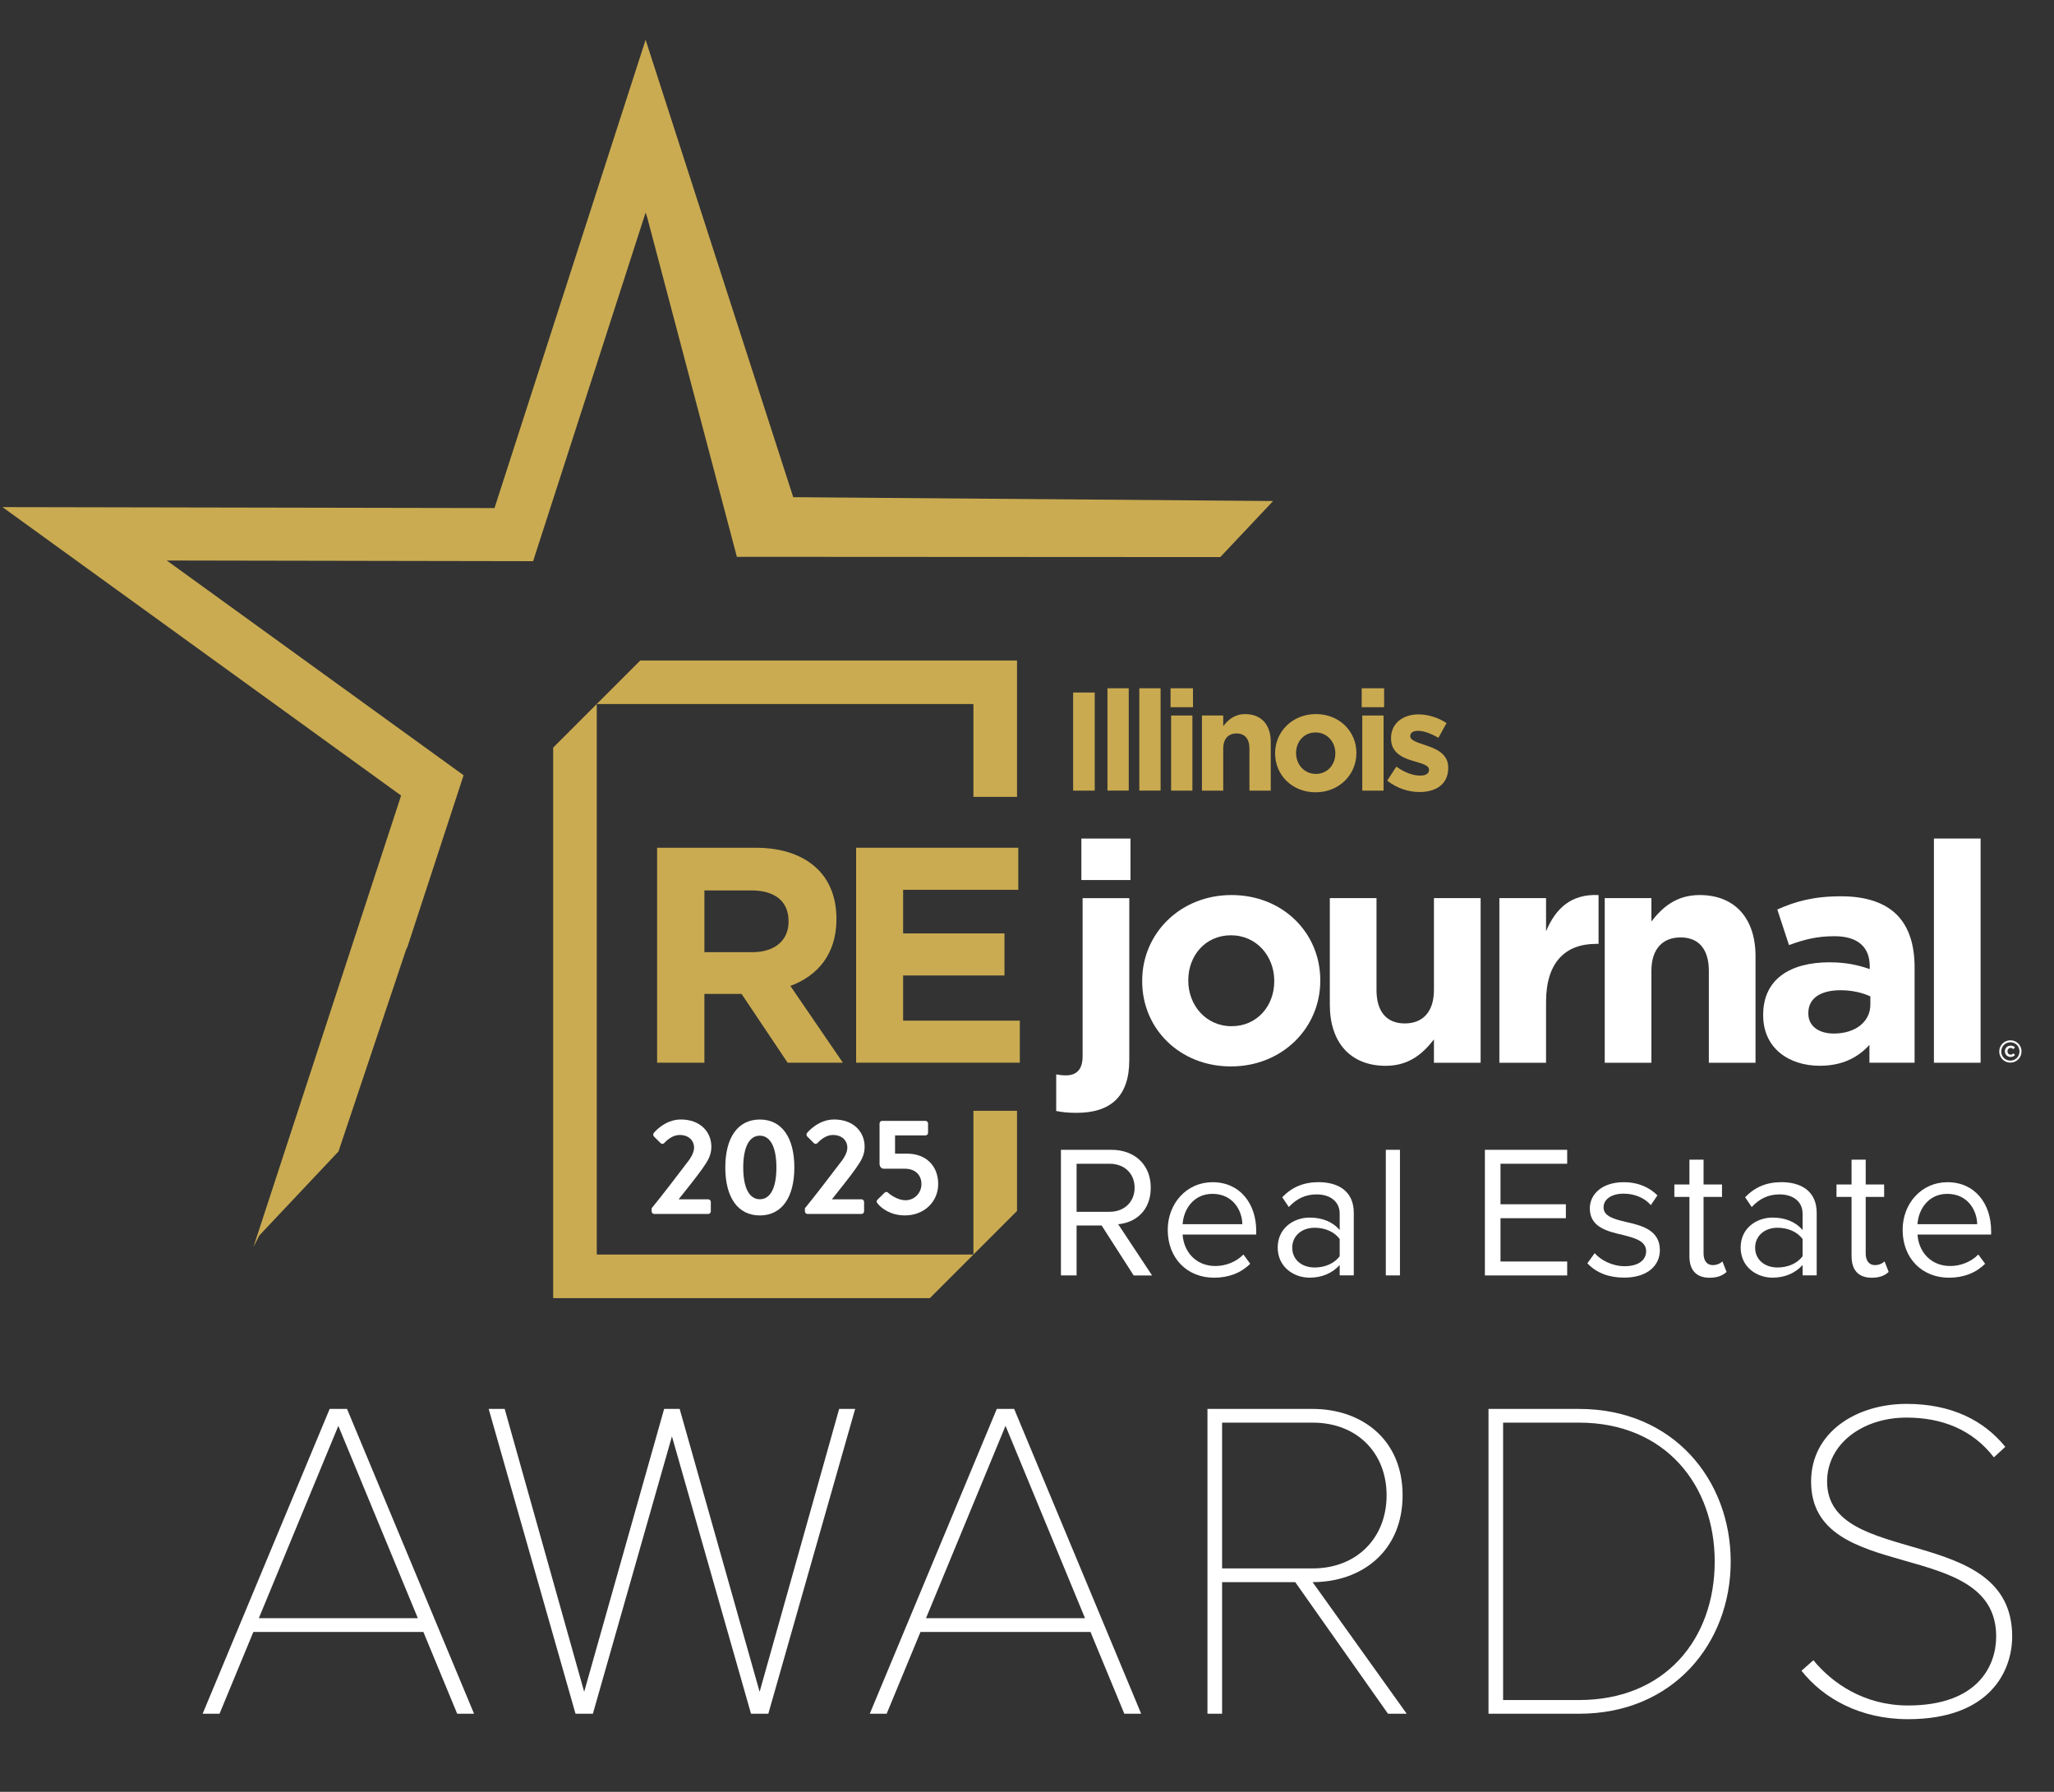 <svg xmlns="http://www.w3.org/2000/svg" id="IL" viewBox="0 0 528.92 461.39"><rect x="0" y="0" width="528.92" height="461.39" fill="#333333" stroke="none"/><defs><style>.cls-1{fill:#caaa50;}.cls-2{fill:#caab51;}.cls-3{fill:#fff;}</style></defs><path class="cls-3" d="M291.92,328.41l-8.24-12.85h-6.45v12.85h-4.03v-32.34h13c5.92,0,10.13,3.78,10.13,9.75s-3.98,9.02-8.39,9.41l8.73,13.19h-4.75ZM285.72,299.66h-8.49v12.37h8.49c3.83,0,6.45-2.57,6.45-6.21s-2.62-6.16-6.45-6.16Z"></path><path class="cls-3" d="M312.24,304.41c7.08,0,11.25,5.53,11.25,12.56v.92h-18.96c.29,4.41,3.39,8.1,8.44,8.1,2.67,0,5.38-1.07,7.22-2.96l1.75,2.38c-2.33,2.33-5.48,3.59-9.31,3.59-6.94,0-11.93-5-11.93-12.32,0-6.79,4.85-12.27,11.54-12.27ZM304.54,315.22h15.37c-.05-3.49-2.38-7.81-7.71-7.81-4.99,0-7.47,4.22-7.66,7.81Z"></path><path class="cls-3" d="M344.98,328.41v-2.67c-1.94,2.13-4.61,3.25-7.76,3.25-3.98,0-8.2-2.67-8.2-7.76s4.22-7.71,8.2-7.71c3.2,0,5.87,1.02,7.76,3.2v-4.22c0-3.15-2.52-4.95-5.92-4.95-2.81,0-5.09,1.02-7.18,3.25l-1.7-2.52c2.52-2.62,5.53-3.88,9.36-3.88,4.95,0,9.07,2.23,9.07,7.9v16.1h-3.64ZM344.98,319.05c-1.41-1.94-3.88-2.91-6.45-2.91-3.39,0-5.77,2.13-5.77,5.14s2.38,5.09,5.77,5.09c2.57,0,5.04-.97,6.45-2.91v-4.41Z"></path><path class="cls-3" d="M356.86,328.41v-32.34h3.64v32.34h-3.64Z"></path><path class="cls-3" d="M382.37,328.41v-32.34h21.19v3.59h-17.17v10.43h16.83v3.59h-16.83v11.15h17.17v3.59h-21.19Z"></path><path class="cls-3" d="M410.65,322.69c1.55,1.79,4.51,3.35,7.71,3.35,3.59,0,5.53-1.6,5.53-3.88,0-2.57-2.86-3.39-6.01-4.17-3.98-.92-8.49-1.99-8.49-6.84,0-3.64,3.15-6.74,8.73-6.74,3.98,0,6.79,1.5,8.68,3.39l-1.7,2.52c-1.41-1.7-3.98-2.96-6.98-2.96-3.2,0-5.19,1.46-5.19,3.54,0,2.28,2.67,3.01,5.72,3.73,4.07.92,8.78,2.08,8.78,7.27,0,3.93-3.15,7.08-9.21,7.08-3.83,0-7.08-1.16-9.46-3.69l1.89-2.62Z"></path><path class="cls-3" d="M435.04,323.52v-15.32h-3.88v-3.2h3.88v-6.4h3.64v6.4h4.75v3.2h-4.75v14.55c0,1.75.78,3.01,2.38,3.01,1.02,0,1.99-.44,2.47-.97l1.07,2.72c-.92.87-2.23,1.5-4.37,1.5-3.44,0-5.19-1.99-5.19-5.48Z"></path><path class="cls-3" d="M464.18,328.41v-2.67c-1.94,2.13-4.61,3.25-7.76,3.25-3.97,0-8.19-2.67-8.19-7.76s4.22-7.71,8.19-7.71c3.2,0,5.87,1.02,7.76,3.2v-4.22c0-3.15-2.52-4.95-5.92-4.95-2.81,0-5.09,1.02-7.18,3.25l-1.7-2.52c2.52-2.62,5.53-3.88,9.36-3.88,4.95,0,9.07,2.23,9.07,7.9v16.1h-3.64ZM464.18,319.05c-1.41-1.94-3.88-2.91-6.45-2.91-3.39,0-5.77,2.13-5.77,5.14s2.38,5.09,5.77,5.09c2.57,0,5.04-.97,6.45-2.91v-4.41Z"></path><path class="cls-3" d="M476.79,323.52v-15.32h-3.88v-3.2h3.88v-6.4h3.64v6.4h4.75v3.2h-4.75v14.55c0,1.75.78,3.01,2.38,3.01,1.02,0,1.99-.44,2.47-.97l1.07,2.72c-.92.87-2.23,1.5-4.36,1.5-3.44,0-5.19-1.99-5.19-5.48Z"></path><path class="cls-3" d="M501.48,304.41c7.08,0,11.25,5.53,11.25,12.56v.92h-18.96c.29,4.41,3.39,8.1,8.44,8.1,2.67,0,5.38-1.07,7.22-2.96l1.75,2.38c-2.33,2.33-5.48,3.59-9.31,3.59-6.94,0-11.93-5-11.93-12.32,0-6.79,4.85-12.27,11.54-12.27ZM493.77,315.22h15.37c-.05-3.49-2.38-7.81-7.71-7.81-4.99,0-7.47,4.22-7.66,7.81Z"></path><path class="cls-3" d="M117.73,441.28l-8.71-21.06h-43.78l-8.71,21.06h-4.35l32.71-78.49h4.47l32.71,78.49h-4.35ZM87.13,367.14l-20.48,49.54h40.95l-20.48-49.54Z"></path><path class="cls-3" d="M193.39,441.28l-20.36-71.43-20.36,71.43h-4.47l-22.36-78.49h4.12l20.47,72.84,20.59-72.84h4l20.59,72.84,20.48-72.84h4.12l-22.36,78.49h-4.47Z"></path><path class="cls-3" d="M289.52,441.28l-8.71-21.06h-43.78l-8.71,21.06h-4.35l32.71-78.49h4.47l32.71,78.49h-4.35ZM258.93,367.14l-20.48,49.54h40.95l-20.47-49.54Z"></path><path class="cls-3" d="M357.42,441.28l-23.89-33.89h-18.83v33.89h-3.77v-78.49h27.07c12.71,0,23.18,7.88,23.18,22.24s-10.47,22.36-23.18,22.36l24.24,33.89h-4.82ZM357.06,385.03c0-10.83-7.53-18.71-19.06-18.71h-23.3v37.54h23.3c11.53,0,19.06-8,19.06-18.83Z"></path><path class="cls-3" d="M383.3,441.28v-78.49h23.3c24.36,0,39.07,18.36,39.07,39.3s-14.71,39.19-39.07,39.19h-23.3ZM441.55,402.09c0-19.65-12.71-35.77-34.95-35.77h-19.54v71.43h19.54c22.24,0,34.95-15.77,34.95-35.66Z"></path><path class="cls-3" d="M463.9,430.21l3.06-2.71c4.82,5.88,13.06,11.65,24.36,11.65,18.12,0,22.71-10.36,22.71-17.77,0-25.89-47.66-13.06-47.66-39.89,0-12.71,11.65-20,24.59-20,11.53,0,19.89,4.24,25.42,11.06l-2.94,2.71c-5.53-7.18-13.42-10.24-22.48-10.24-11.41,0-20.47,6.83-20.47,16.47,0,22.36,47.66,10.59,47.66,39.89,0,8.83-5.65,21.3-26.83,21.3-12.24,0-21.77-5.3-27.42-12.47Z"></path><path class="cls-2" d="M169.21,218.29h25.31c7.04,0,12.49,1.98,16.13,5.61,3.08,3.08,4.74,7.43,4.74,12.65v.16c0,8.94-4.82,14.55-11.86,17.16l13.52,19.77h-14.23l-11.86-17.71h-9.57v17.71h-12.18v-55.36ZM193.73,245.18c5.93,0,9.33-3.16,9.33-7.83v-.16c0-5.22-3.64-7.91-9.57-7.91h-12.1v15.9h12.34Z"></path><path class="cls-2" d="M220.46,218.29h41.76v10.83h-29.66v11.23h26.1v10.83h-26.1v11.63h30.05v10.83h-42.15v-55.36Z"></path><path class="cls-3" d="M271.98,286.07v-9.41c.95.16,1.66.24,2.53.24,2.53,0,4.27-1.34,4.27-4.9v-40.73h12.02v41.68c0,9.33-4.74,13.6-13.6,13.6-2.21,0-3.56-.16-5.22-.47ZM278.46,215.92h12.65v10.68h-12.65v-10.68Z"></path><path class="cls-3" d="M294.12,252.69v-.16c0-12.18,9.81-22.06,23.01-22.06s22.85,9.73,22.85,21.91v.16c0,12.18-9.81,22.06-23.01,22.06s-22.85-9.73-22.85-21.91ZM328.13,252.69v-.16c0-6.25-4.51-11.7-11.15-11.7s-10.99,5.3-10.99,11.55v.16c0,6.25,4.51,11.7,11.15,11.7s10.99-5.3,10.99-11.55Z"></path><path class="cls-3" d="M342.44,258.7v-27.44h12.02v23.65c0,5.69,2.69,8.62,7.28,8.62s7.51-2.93,7.51-8.62v-23.65h12.02v42.39h-12.02v-6.01c-2.77,3.56-6.33,6.8-12.42,6.8-9.09,0-14.39-6.01-14.39-15.74Z"></path><path class="cls-3" d="M386.1,231.26h12.02v8.54c2.45-5.85,6.41-9.65,13.52-9.33v12.57h-.63c-7.99,0-12.89,4.82-12.89,14.95v15.66h-12.02v-42.39Z"></path><path class="cls-3" d="M413.23,231.26h12.02v6.01c2.77-3.56,6.33-6.8,12.42-6.8,9.09,0,14.39,6.01,14.39,15.74v27.44h-12.02v-23.65c0-5.69-2.69-8.62-7.28-8.62s-7.51,2.93-7.51,8.62v23.65h-12.02v-42.39Z"></path><path class="cls-3" d="M454.03,261.47v-.16c0-9.25,7.04-13.52,17.08-13.52,4.27,0,7.35.71,10.36,1.74v-.71c0-4.98-3.08-7.75-9.09-7.75-4.59,0-7.83.87-11.7,2.29l-3.01-9.17c4.67-2.06,9.25-3.4,16.45-3.4,6.56,0,11.31,1.74,14.31,4.74,3.16,3.16,4.59,7.83,4.59,13.52v24.59h-11.63v-4.59c-2.93,3.24-6.96,5.38-12.81,5.38-7.99,0-14.55-4.59-14.55-12.97ZM481.63,258.7v-2.14c-2.06-.95-4.74-1.58-7.67-1.58-5.14,0-8.3,2.06-8.3,5.85v.16c0,3.24,2.69,5.14,6.56,5.14,5.61,0,9.41-3.08,9.41-7.43Z"></path><path class="cls-3" d="M498,215.92h12.02v57.73h-12.02v-57.73Z"></path><polygon class="cls-2" points="261.89 311.82 261.89 286.02 250.66 286.02 250.66 323.03 153.67 323.03 153.67 181.29 250.66 181.29 250.66 205.19 261.89 205.19 261.89 170.07 164.88 170.07 142.45 192.5 142.45 334.26 239.45 334.26 261.89 311.82"></polygon><path class="cls-3" d="M514.82,270.76v-.02c0-1.56,1.27-2.87,2.88-2.87s2.86,1.29,2.86,2.86v.02c0,1.56-1.27,2.87-2.88,2.87s-2.86-1.29-2.86-2.86ZM520.03,270.74h0c0-1.31-1-2.36-2.34-2.36s-2.35,1.06-2.35,2.36h0c0,1.31,1,2.36,2.34,2.36s2.35-1.06,2.35-2.36ZM516.27,270.72h0c0-.81.6-1.47,1.47-1.47.53,0,.85.18,1.11.43l-.4.47c-.21-.19-.44-.32-.71-.32-.47,0-.81.39-.81.86h0c0,.48.33.88.81.88.32,0,.51-.13.73-.33l.41.41c-.29.32-.62.51-1.16.51-.83,0-1.44-.64-1.44-1.44Z"></path><path class="cls-3" d="M167.79,311.13c2.33-2.82,6.77-8.61,9.14-11.75,1.09-1.34,1.8-2.72,1.8-3.92,0-1.59-1.2-3.21-3.74-3.21-1.69,0-3.14,1.2-3.95,2.08-.28.28-.67.28-.95,0l-1.69-1.69c-.21-.21-.28-.63-.04-.92,0,0,2.75-3.46,6.95-3.46,5.04,0,7.87,3.21,7.87,7.02,0,2.29-.99,3.74-2.36,5.71-1.52,2.15-4.2,5.47-6.07,7.83h7.62c.35,0,.67.32.67.67v2.43c0,.35-.32.67-.67.67h-13.9c-.39,0-.67-.32-.67-.67v-.81Z"></path><path class="cls-3" d="M186.77,300.62c0-7.73,3.25-12.35,8.89-12.35s8.89,4.62,8.89,12.35-3.25,12.35-8.89,12.35-8.89-4.62-8.89-12.35ZM199.93,300.62c0-5.22-1.55-8.19-4.27-8.19s-4.27,2.96-4.27,8.19,1.55,8.18,4.27,8.18,4.27-2.93,4.27-8.18Z"></path><path class="cls-3" d="M207.26,311.13c2.33-2.82,6.77-8.61,9.14-11.75,1.09-1.34,1.8-2.72,1.8-3.92,0-1.59-1.2-3.21-3.74-3.21-1.69,0-3.14,1.2-3.95,2.08-.28.28-.67.28-.95,0l-1.69-1.69c-.21-.21-.28-.63-.04-.92,0,0,2.75-3.46,6.95-3.46,5.04,0,7.87,3.21,7.87,7.02,0,2.29-.99,3.74-2.36,5.71-1.52,2.15-4.2,5.47-6.07,7.83h7.62c.35,0,.67.32.67.67v2.43c0,.35-.32.67-.67.67h-13.9c-.39,0-.67-.32-.67-.67v-.81Z"></path><path class="cls-3" d="M226.03,308.84l1.76-1.73c.25-.21.56-.28.85-.04.14.14,2.19,1.98,4.55,1.98s4.09-1.94,4.09-4.16-1.48-3.95-4.27-3.95h-5.43c-.71,0-1.09-.67-1.09-1.24v-10.41c0-.35.28-.67.67-.67h11.15c.39,0,.67.32.67.67v2.4c0,.35-.28.67-.67.67h-7.83v4.69h3.03c5.01,0,8.08,3.21,8.08,7.83s-3.67,8.08-8.54,8.08c-3.78,0-6.07-1.87-6.95-2.93-.46-.53-.49-.78-.07-1.2Z"></path><polygon class="cls-2" points="204.22 128.02 204.25 127.98 166.25 10.25 145.4 74.85 140.58 89.8 127.34 130.82 .64 130.58 103.29 204.85 95.3 229.26 84.29 262.92 65.27 321.07 66.79 318.11 87.16 296.5 104.59 244.47 104.9 243.87 119.38 199.62 42.95 144.33 137.28 144.5 154.94 89.8 159.76 74.85 166.25 54.73 166.7 56.12 166.7 56.12 189.75 143.38 314.23 143.45 327.84 129.01 204.22 128.02"></polygon><path class="cls-1" d="M276.34,178.32h5.56v25.26h-5.56v-25.26Z"></path><path class="cls-1" d="M285.18,177.23h5.48v26.34h-5.48v-26.34Z"></path><path class="cls-1" d="M293.38,177.23h5.48v26.34h-5.48v-26.34Z"></path><path class="cls-1" d="M301.43,177.23h5.77v4.87h-5.77v-4.87ZM301.57,184.24h5.48v19.34h-5.48v-19.34Z"></path><path class="cls-1" d="M309.51,184.24h5.48v2.74c1.26-1.62,2.89-3.1,5.67-3.1,4.15,0,6.57,2.74,6.57,7.18v12.52h-5.49v-10.79c0-2.6-1.23-3.93-3.32-3.93s-3.43,1.33-3.43,3.93v10.79h-5.48v-19.34Z"></path><path class="cls-1" d="M328.35,194.01v-.07c0-5.56,4.47-10.07,10.5-10.07s10.43,4.44,10.43,10v.07c0,5.56-4.47,10.07-10.5,10.07s-10.43-4.44-10.43-10ZM343.86,194.01v-.07c0-2.85-2.06-5.34-5.09-5.34s-5.02,2.42-5.02,5.27v.07c0,2.85,2.06,5.34,5.09,5.34s5.02-2.42,5.02-5.27Z"></path><path class="cls-1" d="M350.65,177.23h5.77v4.87h-5.77v-4.87ZM350.8,184.24h5.48v19.34h-5.48v-19.34Z"></path><path class="cls-1" d="M357.22,201.01l2.35-3.61c2.09,1.52,4.29,2.31,6.1,2.31,1.59,0,2.31-.58,2.31-1.44v-.07c0-1.19-1.88-1.59-4.01-2.24-2.71-.79-5.77-2.06-5.77-5.81v-.07c0-3.93,3.18-6.13,7.07-6.13,2.45,0,5.12.83,7.22,2.24l-2.09,3.79c-1.91-1.12-3.82-1.8-5.23-1.8s-2.02.58-2.02,1.33v.07c0,1.08,1.84,1.59,3.93,2.31,2.71.9,5.85,2.2,5.85,5.74v.07c0,4.29-3.21,6.24-7.4,6.24-2.71,0-5.74-.9-8.3-2.92Z"></path></svg>
